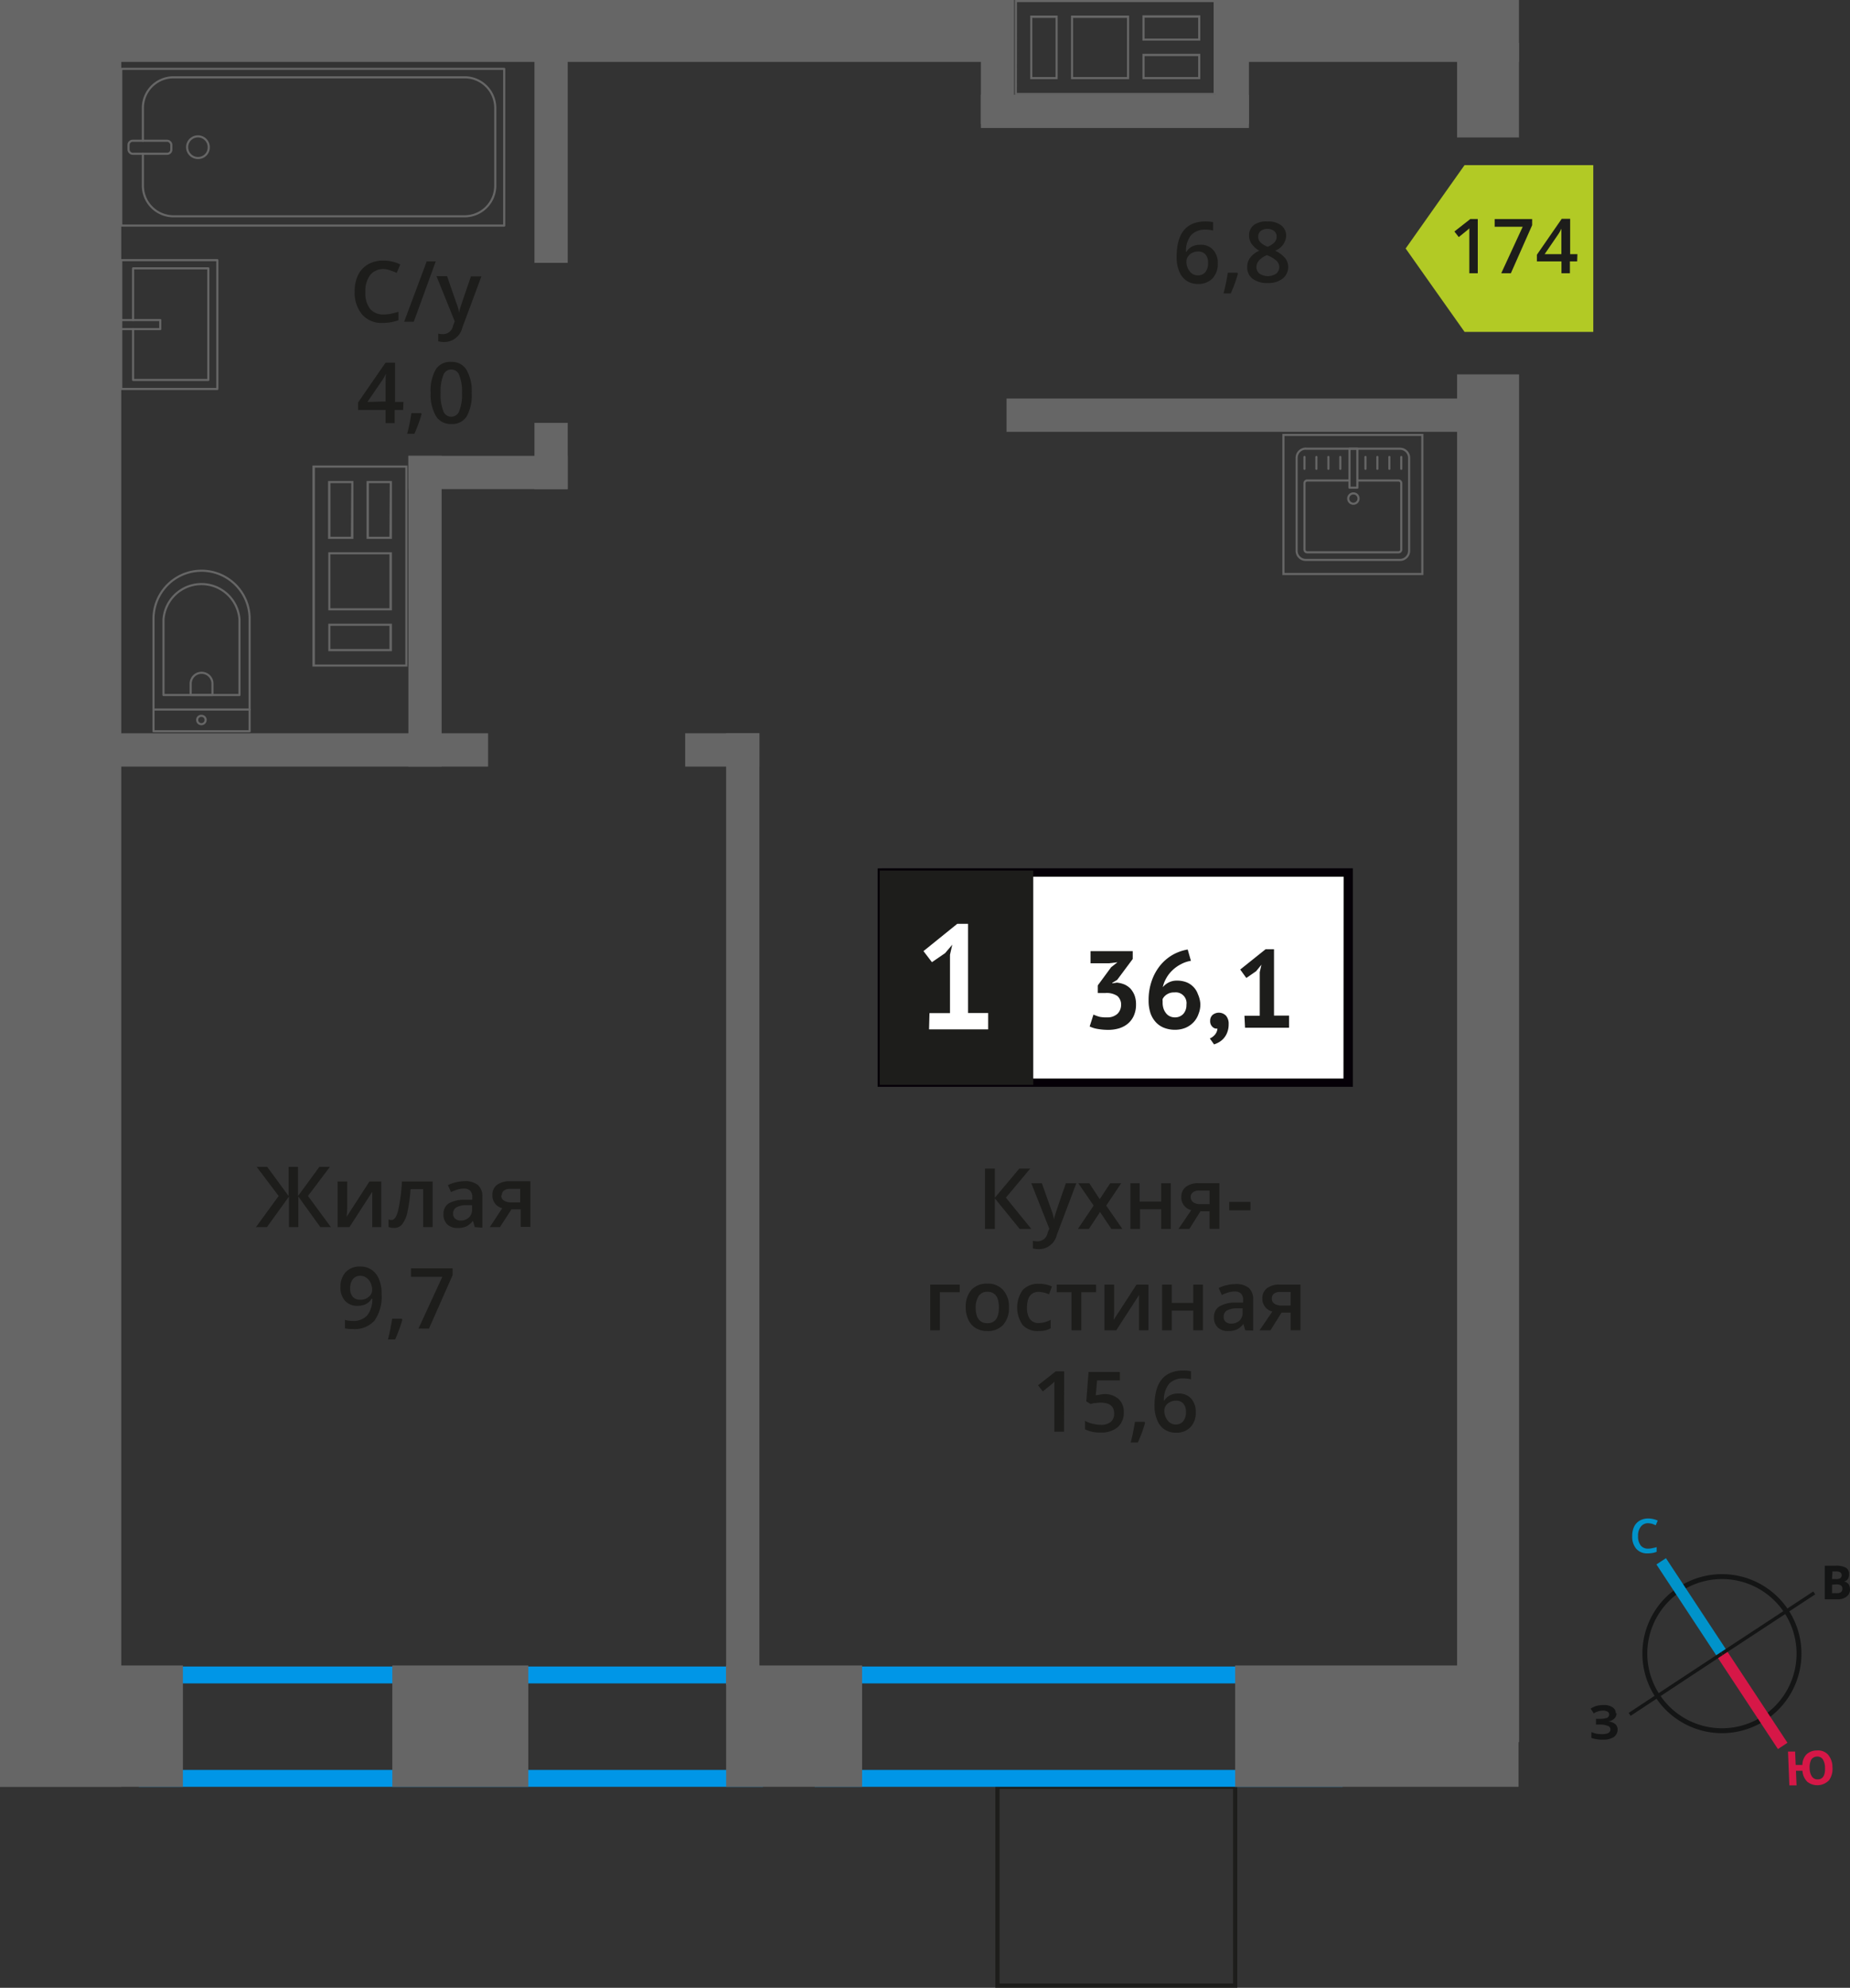 <svg id="Layer_1" data-name="Layer 1" xmlns="http://www.w3.org/2000/svg" width="219.08" height="235.27" viewBox="0 0 219.08 235.27">
  <rect x="0" y="0" width="219.08" height="235.27" fill="#333333" stroke="none"/>
  <defs>
    <style>
      .cls-1, .cls-10, .cls-11, .cls-12, .cls-3, .cls-8 {
        fill: none;
      }

      .cls-1, .cls-8 {
        stroke: #1d1d1b;
        stroke-width: 0.5px;
      }

      .cls-1, .cls-10, .cls-11, .cls-12 {
        stroke-miterlimit: 10;
      }

      .cls-2 {
        fill: #666;
      }

      .cls-3 {
        stroke: #666;
        stroke-linecap: round;
        stroke-linejoin: round;
        stroke-width: 0.25px;
      }

      .cls-4 {
        fill: #1d1d1b;
      }

      .cls-5 {
        fill: #0096e7;
      }

      .cls-6 {
        fill: #fff;
      }

      .cls-7 {
        fill: #050007;
      }

      .cls-8 {
        stroke-miterlimit: 22.93;
      }

      .cls-9 {
        fill: #b2ca25;
        fill-rule: evenodd;
      }

      .cls-10 {
        stroke: #141515;
        stroke-width: 0.58px;
      }

      .cls-11 {
        stroke: #0093ca;
        stroke-width: 1.35px;
      }

      .cls-12 {
        stroke: #d61747;
        stroke-width: 1.35px;
      }

      .cls-13 {
        fill: #141515;
      }

      .cls-14 {
        fill: #0093ca;
      }

      .cls-15 {
        fill: #d61747;
      }
    </style>
  </defs>
  <g>
    <rect class="cls-1" x="118.12" y="211.48" width="28.15" height="23.53"/>
    <path class="cls-2" d="M37.29,55.35H48v1.58h0v8.43h0v8.46h0v4.83H37.29V77.07h0V72.24h0V63.78h0V55.35Zm4.56,8.43V56.93h-3v6.85h3m4.56,0V56.93h-3v6.85h3m0,8.46V65.36H38.88v6.88h7.53m0,4.83V73.82H38.88v3.25h7.54M37,55.1v2.08h0v6.35h0v2.08h0V72h0v2.08h0v2.75h0V78.9H48.25V76.82h0V74.07h0V72h0V65.61h0V63.53h0V57.18h0V55.1Zm4.56,8.43H39.13V57.18H41.6Zm4.56,0H43.68V57.18h2.48Zm0,8.46h-7V65.61h7Zm0,4.83h-7V74.07h7Z"/>
    <path class="cls-3" d="M154.64,53.11h11.15a1.08,1.08,0,0,1,1.08,1.08v11a1.08,1.08,0,0,1-1.08,1.08H154.63a1.08,1.08,0,0,1-1.08-1.08v-11a1.09,1.09,0,0,1,1.09-1.09Z"/>
    <path class="cls-3" d="M160.74,56.87h4.88a.32.32,0,0,1,.32.32v7.86a.32.32,0,0,1-.32.32H154.8a.32.32,0,0,1-.32-.32V57.19a.32.32,0,0,1,.32-.32h5"/>
    <path class="cls-3" d="M160.88,59a.61.61,0,1,1-.61-.6A.6.6,0,0,1,160.88,59Z"/>
    <rect class="cls-3" x="159.81" y="53.11" width="0.93" height="4.61"/>
    <line class="cls-3" x1="154.48" y1="54.08" x2="154.48" y2="55.49"/>
    <line class="cls-3" x1="155.89" y1="54.08" x2="155.89" y2="55.49"/>
    <line class="cls-3" x1="157.31" y1="54.08" x2="157.31" y2="55.49"/>
    <line class="cls-3" x1="158.72" y1="54.08" x2="158.72" y2="55.49"/>
    <line class="cls-3" x1="161.7" y1="54.08" x2="161.7" y2="55.49"/>
    <line class="cls-3" x1="163.11" y1="54.08" x2="163.11" y2="55.49"/>
    <line class="cls-3" x1="164.53" y1="54.08" x2="164.53" y2="55.49"/>
    <line class="cls-3" x1="165.94" y1="54.08" x2="165.94" y2="55.49"/>
    <path class="cls-2" d="M168.31,67.81h-16.2V51.6h16.2Zm.25-16.46h-16.7V68.06h16.7Z"/>
    <g>
      <path class="cls-4" d="M139.34,30.4q0-4.18,3.41-4.19a4.66,4.66,0,0,1,.91.08v1a3.15,3.15,0,0,0-.86-.11,2.25,2.25,0,0,0-1.72.62,2.92,2.92,0,0,0-.63,2h.06a1.57,1.57,0,0,1,.64-.61,2.05,2.05,0,0,1,1-.22,1.92,1.92,0,0,1,1.51.6,2.25,2.25,0,0,1,.55,1.61,2.47,2.47,0,0,1-.63,1.78,2.28,2.28,0,0,1-1.71.65,2.39,2.39,0,0,1-1.34-.37,2.43,2.43,0,0,1-.87-1.08A4.26,4.26,0,0,1,139.34,30.4Zm2.49,2.19a1.13,1.13,0,0,0,.91-.38,1.67,1.67,0,0,0,.32-1.09,1.46,1.46,0,0,0-.3-1,1.13,1.13,0,0,0-.9-.35,1.59,1.59,0,0,0-.69.16,1.3,1.3,0,0,0-.49.44,1,1,0,0,0-.18.56,1.79,1.79,0,0,0,.37,1.16A1.18,1.18,0,0,0,141.83,32.59Z"/>
      <path class="cls-4" d="M146.6,32.39a16.12,16.12,0,0,1-.86,2.34h-.85a22.91,22.91,0,0,0,.51-2.45h1.13Z"/>
      <path class="cls-4" d="M150.11,26.21a2.55,2.55,0,0,1,1.61.46,1.54,1.54,0,0,1,.59,1.25A2,2,0,0,1,151,29.67a3.42,3.42,0,0,1,1.19.88,1.66,1.66,0,0,1,.36,1,1.76,1.76,0,0,1-.65,1.42,2.74,2.74,0,0,1-1.76.53,2.86,2.86,0,0,1-1.8-.5,1.67,1.67,0,0,1-.64-1.41,1.81,1.81,0,0,1,.33-1.07,2.78,2.78,0,0,1,1.1-.85,2.66,2.66,0,0,1-.93-.83,1.72,1.72,0,0,1-.28-1,1.47,1.47,0,0,1,.61-1.24A2.52,2.52,0,0,1,150.11,26.21Zm-1.32,5.38a1,1,0,0,0,.35.79,1.81,1.81,0,0,0,2,0,1,1,0,0,0,.35-.79,1,1,0,0,0-.32-.72,3.12,3.12,0,0,0-1-.61l-.14-.06a2.5,2.5,0,0,0-.93.62A1.19,1.19,0,0,0,148.79,31.59Zm1.31-4.5a1.22,1.22,0,0,0-.79.24A.83.83,0,0,0,149,28a1,1,0,0,0,.1.46,1.19,1.19,0,0,0,.32.36,3.2,3.2,0,0,0,.69.39,2.28,2.28,0,0,0,.83-.54,1,1,0,0,0,.24-.67.81.81,0,0,0-.3-.66A1.25,1.25,0,0,0,150.1,27.09Z"/>
    </g>
    <rect class="cls-2" x="177.23" y="5.08" width="2.08" height="9.08"/>
    <path class="cls-5" d="M157,209.48H98.48V199.24H157Zm2-12.24H96.48v14.24H159Z"/>
    <path class="cls-5" d="M88.36,209.48H18.44V199.24H88.36Zm2-12.24H16.44v14.24H90.36Z"/>
    <rect class="cls-3" x="14.36" y="8.15" width="45.35" height="18.55"/>
    <rect class="cls-3" x="15.22" y="16.66" width="5.07" height="1.54" rx="0.49"/>
    <path class="cls-3" d="M16.92,16.66V12.83a3.63,3.63,0,0,1,3.57-3.68h34.6a3.63,3.63,0,0,1,3.56,3.68v9.08a3.63,3.63,0,0,1-3.56,3.69H20.49a3.63,3.63,0,0,1-3.57-3.69V18.2"/>
    <path class="cls-3" d="M23.49,18.7a1.28,1.28,0,1,1,1.23-1.27A1.25,1.25,0,0,1,23.49,18.7Z"/>
    <path class="cls-3" d="M18.18,73.24V86.55H29.56V73.24a5.69,5.69,0,1,0-11.38,0Z"/>
    <path class="cls-3" d="M19.36,73.34v8.92h9V73.34a4.51,4.51,0,0,0-9,0Z"/>
    <path class="cls-3" d="M22.58,80.92v1.34h2.58V80.92a1.29,1.29,0,1,0-2.58,0Z"/>
    <path class="cls-3" d="M23.87,84.73a.47.47,0,0,1,.48.48.48.48,0,1,1-1,0A.47.47,0,0,1,23.87,84.73Z"/>
    <line class="cls-3" x1="18.18" y1="83.98" x2="29.56" y2="83.98"/>
    <rect class="cls-3" x="14.36" y="30.79" width="11.38" height="15.25"/>
    <polyline class="cls-3" points="14.36 38.95 18.98 38.95 18.98 37.88 14.36 37.88"/>
    <polyline class="cls-3" points="15.76 38.95 15.76 44.97 24.67 44.97 24.67 31.76 15.76 31.76 15.76 37.88"/>
    <rect class="cls-2" width="14.36" height="211.48"/>
    <rect class="cls-2" x="85.99" y="197.12" width="16.1" height="14.36"/>
    <rect class="cls-2" x="46.46" y="197.12" width="16.1" height="14.36"/>
    <rect class="cls-2" y="197.12" width="21.66" height="14.36"/>
    <rect class="cls-2" x="10.14" width="109.63" height="7.33"/>
    <rect class="cls-2" x="144.36" width="35.52" height="7.33"/>
    <rect class="cls-2" x="172.55" y="5.08" width="7.33" height="11.19"/>
    <rect class="cls-2" x="172.55" y="44.31" width="7.34" height="161.88"/>
    <path class="cls-2" d="M120.43.25h23.29V11h-23.3Zm4.82,9.12V1.84H122V9.37h3.25m8.46,0V1.84h-6.88V9.37h6.88m8.43-4.56v-3h-6.85v3h6.85m0,4.56v-3h-6.85v3h6.85M120.18,0V11.21H144V0ZM125,9.12h-2.75v-7H125Zm8.46,0h-6.38v-7h6.38Zm8.43-4.56h-6.35V2.09h6.35Zm0,4.56h-6.35V6.64h6.35Z"/>
    <rect class="cls-2" x="143.97" width="3.93" height="14.68"/>
    <rect class="cls-2" x="116.16" width="3.93" height="14.68"/>
    <rect class="cls-2" x="116.16" y="11.21" width="31.74" height="3.94"/>
    <rect class="cls-2" x="63.29" y="2.09" width="3.94" height="29.02"/>
    <rect class="cls-2" x="48.36" y="53.95" width="18.87" height="3.94"/>
    <rect class="cls-2" x="119.2" y="47.17" width="55.52" height="3.94"/>
    <rect class="cls-2" x="12.22" y="86.79" width="45.58" height="3.94"/>
    <rect class="cls-2" x="81.14" y="86.79" width="8.78" height="3.94"/>
    <rect class="cls-2" x="63.29" y="50.05" width="3.94" height="7.84"/>
    <rect class="cls-2" x="48.36" y="53.95" width="3.94" height="36.78"/>
    <rect class="cls-2" x="85.99" y="86.79" width="3.94" height="112.67"/>
    <path class="cls-4" d="M122.13,145.45h-1.38l-2.94-3.62v3.62h-1.16v-7.14h1.16v3.45l2.9-3.45H122l-2.88,3.44Zm0-5.4h1.25l1.09,3.06a5.7,5.7,0,0,1,.34,1.23h0a4.87,4.87,0,0,1,.17-.65c.07-.26.49-1.47,1.24-3.64h1.24l-2.31,6.11a2.19,2.19,0,0,1-2.1,1.69,3,3,0,0,1-.74-.09v-.9a2.55,2.55,0,0,0,.59.06,1.21,1.21,0,0,0,1.16-1l.2-.5Zm7.38,2.64-1.81-2.64H129l1.23,1.88,1.24-1.88h1.3L131,142.69l1.91,2.76h-1.3l-1.34-2-1.32,2h-1.3Zm5.45-2.64v2.16h2.55v-2.16h1.14v5.4h-1.14v-2.33H135v2.33h-1.14v-5.4Zm5.89,5.4h-1.29l1.51-2.22a1.57,1.57,0,0,1-.86-.56,1.55,1.55,0,0,1-.32-1,1.46,1.46,0,0,1,.55-1.2,2.35,2.35,0,0,1,1.5-.43h2.46v5.4h-1.16v-2.08h-1.08Zm.16-3.76a.7.7,0,0,0,.32.62,1.51,1.51,0,0,0,.85.21h1.06v-1.61H142a1.16,1.16,0,0,0-.72.2A.71.71,0,0,0,141,141.69Zm4.56,1.56v-1h2.51v1Z"/>
    <path class="cls-4" d="M113.65,152.05v.89H111.3v4.51h-1.14v-5.4Zm5.83,2.69a2.94,2.94,0,0,1-.68,2.06,2.43,2.43,0,0,1-1.89.74,2.57,2.57,0,0,1-1.34-.34,2.17,2.17,0,0,1-.89-1,3.32,3.32,0,0,1-.32-1.48,3,3,0,0,1,.68-2.06,2.44,2.44,0,0,1,1.9-.73,2.37,2.37,0,0,1,1.85.75A2.9,2.9,0,0,1,119.48,154.74Zm-3.94,0c0,1.24.47,1.87,1.39,1.87s1.36-.63,1.36-1.87-.46-1.85-1.37-1.85a1.18,1.18,0,0,0-1,.47A2.43,2.43,0,0,0,115.54,154.74Zm7.43,2.8a2.4,2.4,0,0,1-1.86-.71,3.61,3.61,0,0,1,0-4.15,2.47,2.47,0,0,1,1.93-.73,3.58,3.58,0,0,1,1.53.31l-.34.93a3.53,3.53,0,0,0-1.2-.29q-1.41,0-1.41,1.86a2.25,2.25,0,0,0,.35,1.37,1.24,1.24,0,0,0,1,.46,3,3,0,0,0,1.45-.38v1a2.67,2.67,0,0,1-.66.26A4.1,4.1,0,0,1,123,157.54Zm6.83-5.49v.89h-1.75v4.51h-1.16v-4.51h-1.75v-.89Zm2.14,0v2.76c0,.33,0,.8-.07,1.42l2.71-4.18H136v5.4h-1.11v-2.72c0-.15,0-.4,0-.73s0-.58,0-.73l-2.7,4.18h-1.4v-5.4Zm6.82,0v2.16h2.55v-2.16h1.14v5.4h-1.14v-2.33h-2.55v2.33h-1.14v-5.4Zm8.71,5.4-.23-.76h0a2.14,2.14,0,0,1-.79.67,2.45,2.45,0,0,1-1,.18,1.7,1.7,0,0,1-1.24-.43,1.58,1.58,0,0,1-.45-1.21,1.43,1.43,0,0,1,.62-1.26,3.58,3.58,0,0,1,1.89-.47l.94,0v-.28a1.1,1.1,0,0,0-.24-.78,1,1,0,0,0-.75-.25,2.63,2.63,0,0,0-.8.12,5.84,5.84,0,0,0-.73.29l-.37-.82a3.65,3.65,0,0,1,1-.35,4.44,4.44,0,0,1,1-.12,2.34,2.34,0,0,1,1.56.45,1.76,1.76,0,0,1,.52,1.41v3.64Zm-1.7-.79a1.43,1.43,0,0,0,1-.34,1.29,1.29,0,0,0,.38-1v-.47l-.7,0a2.41,2.41,0,0,0-1.18.27.83.83,0,0,0-.36.74.75.75,0,0,0,.21.56A.94.94,0,0,0,145.77,156.66Zm4.68.79h-1.29l1.51-2.22a1.57,1.57,0,0,1-.86-.56,1.55,1.55,0,0,1-.32-1,1.46,1.46,0,0,1,.55-1.2,2.35,2.35,0,0,1,1.5-.43H154v5.4h-1.16v-2.08h-1.08Zm.16-3.76a.7.7,0,0,0,.32.62,1.51,1.51,0,0,0,.85.21h1.06v-1.61h-1.25a1.16,1.16,0,0,0-.72.2A.71.71,0,0,0,150.61,153.69Z"/>
    <g>
      <path class="cls-4" d="M126,169.45h-1.14v-4.61c0-.55,0-1,0-1.31a3.49,3.49,0,0,1-.27.26l-1.1.89-.57-.72,2.1-1.65h1Z"/>
      <path class="cls-4" d="M130.74,165a2.45,2.45,0,0,1,1.71.57,2,2,0,0,1,.63,1.56,2.29,2.29,0,0,1-.71,1.78,3,3,0,0,1-2,.64,4,4,0,0,1-1.88-.38v-1a3.51,3.51,0,0,0,.91.34,4.23,4.23,0,0,0,.95.13,1.8,1.8,0,0,0,1.19-.35,1.26,1.26,0,0,0,.4-1c0-.85-.54-1.28-1.63-1.28a4.72,4.72,0,0,0-.57.05c-.22,0-.42.07-.59.11l-.51-.31.27-3.48h3.71v1h-2.7l-.16,1.76.42-.06A3.54,3.54,0,0,1,130.74,165Z"/>
      <path class="cls-4" d="M135.6,168.4a15.34,15.34,0,0,1-.86,2.33h-.84a24.28,24.28,0,0,0,.5-2.45h1.13Z"/>
      <path class="cls-4" d="M136.72,166.4q0-4.18,3.41-4.19a3.94,3.94,0,0,1,.91.09v.95a3.17,3.17,0,0,0-.86-.1,2.24,2.24,0,0,0-1.72.61,3.05,3.05,0,0,0-.63,2h.06a1.66,1.66,0,0,1,.65-.61,2.1,2.1,0,0,1,1-.22,1.94,1.94,0,0,1,1.52.6,2.33,2.33,0,0,1,.54,1.62,2.42,2.42,0,0,1-.63,1.77,2.25,2.25,0,0,1-1.71.65,2.35,2.35,0,0,1-1.33-.37,2.28,2.28,0,0,1-.87-1.07A4.16,4.16,0,0,1,136.72,166.4Zm2.49,2.2a1.11,1.11,0,0,0,.91-.39,1.64,1.64,0,0,0,.32-1.08,1.44,1.44,0,0,0-.3-1,1.1,1.1,0,0,0-.9-.35,1.42,1.42,0,0,0-.68.16,1.24,1.24,0,0,0-.5.43,1,1,0,0,0-.18.56,1.85,1.85,0,0,0,.38,1.17A1.17,1.17,0,0,0,139.21,168.6Z"/>
    </g>
    <rect class="cls-6" x="104.43" y="103.28" width="54.7" height="24.87"/>
    <path class="cls-7" d="M159.12,103.77H105v23.88h54.1Zm-54.64-1h55.73v25.86H103.93V102.78Z"/>
    <rect class="cls-4" x="104.43" y="103.28" width="17.68" height="24.87"/>
    <rect class="cls-8" x="104.43" y="103.28" width="17.68" height="24.87"/>
    <g>
      <path class="cls-4" d="M131.1,120.41a1.71,1.71,0,0,0,1.24-.43,1.46,1.46,0,0,0,.42-1,1.35,1.35,0,0,0-.44-1.1,2.29,2.29,0,0,0-1.4-.35H130v-.9l1.58-2.15.75-.59-1,.12h-2.19v-1.44h5v.93l-1.84,2.47-.58.35v.06l.55-.08a3.25,3.25,0,0,1,.87.21,2.36,2.36,0,0,1,.72.49,2.71,2.71,0,0,1,.49.79,3.08,3.08,0,0,1,.18,1.09,3.22,3.22,0,0,1-.26,1.33,2.64,2.64,0,0,1-.7.94,3,3,0,0,1-1.05.56,4.47,4.47,0,0,1-1.29.18,7,7,0,0,1-1.19-.1,3.42,3.42,0,0,1-1-.3l.45-1.41a4.15,4.15,0,0,0,.75.27A3.74,3.74,0,0,0,131.1,120.41Z"/>
      <path class="cls-4" d="M142.15,118.83a3.06,3.06,0,0,1-.22,1.18,2.67,2.67,0,0,1-.61,1,2.85,2.85,0,0,1-.94.64,3.23,3.23,0,0,1-1.22.23,3.56,3.56,0,0,1-1.25-.21,2.63,2.63,0,0,1-1-.65,3.07,3.07,0,0,1-.66-1.08,4.67,4.67,0,0,1-.23-1.52,6.82,6.82,0,0,1,.37-2.33,6,6,0,0,1,1-1.82,5.37,5.37,0,0,1,1.48-1.26,5.49,5.49,0,0,1,1.78-.63l.38,1.34a3.71,3.71,0,0,0-1.2.41,4.15,4.15,0,0,0-1,.72,3.8,3.8,0,0,0-.72.93,3.64,3.64,0,0,0-.41,1.06,2.22,2.22,0,0,1,.68-.55,2.13,2.13,0,0,1,1-.23,3.14,3.14,0,0,1,1.08.18,2.36,2.36,0,0,1,.85.55,2.32,2.32,0,0,1,.55.88A3.35,3.35,0,0,1,142.15,118.83Zm-1.65.09a1.28,1.28,0,0,0-1.43-1.46,1.52,1.52,0,0,0-.88.23,1.39,1.39,0,0,0-.51.55,1.14,1.14,0,0,0,0,.25v.21a2.21,2.21,0,0,0,.09.62,1.71,1.71,0,0,0,.27.54,1.17,1.17,0,0,0,.45.4,1.33,1.33,0,0,0,.65.15,1.3,1.3,0,0,0,1-.42A1.56,1.56,0,0,0,140.5,118.92Z"/>
      <path class="cls-4" d="M143.31,120.82a.9.9,0,0,1,.29-.7,1.18,1.18,0,0,1,1.59.1,1.45,1.45,0,0,1,.31,1,2.57,2.57,0,0,1-.18,1,2.21,2.21,0,0,1-1,1.15,3.07,3.07,0,0,1-.55.24l-.5-.7a1.65,1.65,0,0,0,.62-.47,1.22,1.22,0,0,0,.28-.7.67.67,0,0,1-.56-.18A.89.89,0,0,1,143.31,120.82Z"/>
      <path class="cls-4" d="M147.37,120.22h1.81v-5.15l.2-.89-.63.77-1.16.8-.72-1,3-2.4h1v7.85h1.78v1.44h-5.21Z"/>
    </g>
    <path class="cls-6" d="M110.07,119.91h2.43V113l.27-1.19-.85,1-1.56,1.07-1-1.31,4-3.23h1.28v10.56h2.38v1.93h-7Z"/>
    <path class="cls-4" d="M33,141.55l-2.61-3.45h1.25l2.54,3.46V138.1h1.11v3.46l2.53-3.46h1.25l-2.6,3.45,2.72,3.69H37.94l-2.61-3.62v3.62H34.22v-3.62l-2.61,3.62h-1.3Zm8.12-1.71v2.77c0,.32,0,.8-.08,1.42l2.71-4.19h1.4v5.4H44.08v-2.72c0-.15,0-.39,0-.73s0-.57,0-.73l-2.7,4.18h-1.4v-5.4Zm10.11,5.4H50.11v-4.5H48.62a19.08,19.08,0,0,1-.37,2.71,3.43,3.43,0,0,1-.61,1.43,1.18,1.18,0,0,1-1,.45,1.58,1.58,0,0,1-.63-.11v-.9a.92.92,0,0,0,.36.07c.33,0,.59-.37.78-1.12a21.33,21.33,0,0,0,.45-3.43h3.63Zm5,0-.23-.75h0a2.24,2.24,0,0,1-.79.67,2.44,2.44,0,0,1-1,.18,1.71,1.71,0,0,1-1.25-.43,1.6,1.6,0,0,1-.44-1.22,1.43,1.43,0,0,1,.62-1.26A3.63,3.63,0,0,1,55,142l.93,0v-.29a1.09,1.09,0,0,0-.24-.77,1,1,0,0,0-.75-.26,2.63,2.63,0,0,0-.8.12c-.25.09-.5.18-.73.29l-.37-.82a4,4,0,0,1,1-.35,4.45,4.45,0,0,1,1-.12,2.33,2.33,0,0,1,1.55.45,1.76,1.76,0,0,1,.53,1.41v3.64Zm-1.71-.78a1.43,1.43,0,0,0,1-.35,1.27,1.27,0,0,0,.38-1v-.47l-.69,0a2.35,2.35,0,0,0-1.18.27.83.83,0,0,0-.37.74.73.73,0,0,0,.21.56A1,1,0,0,0,54.58,144.46Zm4.68.78H58L59.48,143a1.53,1.53,0,0,1-1.17-1.56,1.46,1.46,0,0,1,.54-1.2,2.43,2.43,0,0,1,1.5-.43h2.46v5.4H61.66v-2.08H60.57Zm.16-3.76a.68.68,0,0,0,.32.62,1.51,1.51,0,0,0,.85.21h1.07v-1.6H60.41a1.18,1.18,0,0,0-.73.2A.68.68,0,0,0,59.42,141.48Z"/>
    <g>
      <path class="cls-4" d="M45.19,153.15a4.94,4.94,0,0,1-.84,3.15,3.13,3.13,0,0,1-2.56,1,4,4,0,0,1-.94-.08v-1a3.28,3.28,0,0,0,.88.12,2.25,2.25,0,0,0,1.73-.62,3.07,3.07,0,0,0,.63-2H44a1.7,1.7,0,0,1-.7.64,2.18,2.18,0,0,1-.95.19,1.9,1.9,0,0,1-1.49-.59,2.3,2.3,0,0,1-.54-1.62,2.52,2.52,0,0,1,.62-1.78,2.25,2.25,0,0,1,1.71-.66,2.33,2.33,0,0,1,1.33.37,2.44,2.44,0,0,1,.88,1.08A4.29,4.29,0,0,1,45.19,153.15ZM42.7,151a1.11,1.11,0,0,0-.91.39,1.69,1.69,0,0,0-.32,1.09,1.42,1.42,0,0,0,.3,1,1.13,1.13,0,0,0,.9.35,1.38,1.38,0,0,0,1-.35,1,1,0,0,0,.4-.81,2,2,0,0,0-.17-.81,1.49,1.49,0,0,0-.47-.6A1.21,1.21,0,0,0,42.7,151Z"/>
      <path class="cls-4" d="M47.65,156.19a17.41,17.41,0,0,1-.86,2.34h-.85a22.73,22.73,0,0,0,.5-2.45h1.13Z"/>
      <path class="cls-4" d="M49.56,157.24l2.82-6.12H48.67v-1H53.6v.8l-2.8,6.33Z"/>
    </g>
    <path class="cls-4" d="M45.43,31.84a2,2,0,0,0-1.59.71,3.1,3.1,0,0,0-.57,2,3.07,3.07,0,0,0,.55,2,2,2,0,0,0,1.61.67,4.14,4.14,0,0,0,.87-.09,8.35,8.35,0,0,0,.89-.23v1a5.42,5.42,0,0,1-1.91.32,3,3,0,0,1-2.4-1A4,4,0,0,1,42,34.51a4.44,4.44,0,0,1,.4-1.95,3,3,0,0,1,1.18-1.27,3.56,3.56,0,0,1,1.82-.45,4.47,4.47,0,0,1,2,.46l-.42,1a7.71,7.71,0,0,0-.77-.3A2.63,2.63,0,0,0,45.43,31.84Zm6.17-.9L49,38.08H47.86l2.67-7.14Zm.09,1.74h1.25L54,35.74A6,6,0,0,1,54.37,37h0a5,5,0,0,1,.16-.65c.08-.25.49-1.47,1.24-3.64h1.24L54.74,38.8a2.19,2.19,0,0,1-2.1,1.68,3,3,0,0,1-.74-.08v-.91a2.61,2.61,0,0,0,.59.06,1.2,1.2,0,0,0,1.16-1l.2-.51Z"/>
    <g>
      <path class="cls-4" d="M47.74,48.52h-1v1.56H45.66V48.52H42.4v-.88l3.26-4.72h1.12v4.65h1Zm-2.08-1V45.78c0-.64,0-1.16.05-1.57h0a5.36,5.36,0,0,1-.43.78l-1.77,2.58Z"/>
      <path class="cls-4" d="M49.93,49a17.41,17.41,0,0,1-.86,2.34h-.85a22.73,22.73,0,0,0,.5-2.45h1.13Z"/>
      <path class="cls-4" d="M55.86,46.51a5.21,5.21,0,0,1-.59,2.77,2,2,0,0,1-1.83.9,2,2,0,0,1-1.81-.93A5,5,0,0,1,51,46.51a5.05,5.05,0,0,1,.6-2.78,2,2,0,0,1,1.83-.9,2,2,0,0,1,1.81.94A5,5,0,0,1,55.86,46.51Zm-3.68,0a5.22,5.22,0,0,0,.3,2.09,1,1,0,0,0,1.92,0,5.2,5.2,0,0,0,.31-2.08,5.17,5.17,0,0,0-.31-2.07,1,1,0,0,0-1.92,0A5.26,5.26,0,0,0,52.18,46.51Z"/>
    </g>
    <polygon class="cls-9" points="173.43 19.55 173.43 19.55 169.94 24.48 166.46 29.41 169.94 34.34 173.43 39.27 173.43 39.28 173.43 39.28 188.68 39.28 188.68 19.55 173.43 19.55 173.43 19.55"/>
    <g>
      <path class="cls-4" d="M175,32.34h-1V28.2c0-.5,0-.89,0-1.18a3,3,0,0,1-.25.23l-1,.81-.52-.66,1.89-1.48H175Z"/>
      <path class="cls-4" d="M177.78,32.34l2.54-5.5H177v-.91h4.44v.72l-2.52,5.69Z"/>
      <path class="cls-4" d="M186.77,30.94h-.86v1.4h-1v-1.4H182v-.79l2.94-4.25h1v4.18h.86Zm-1.87-.86V28.47c0-.57,0-1,0-1.41h0a4.38,4.38,0,0,1-.39.7l-1.59,2.32Z"/>
    </g>
    <rect class="cls-2" x="146.27" y="197.12" width="33.56" height="14.36"/>
  </g>
  <g>
    <path class="cls-10" d="M198.91,188.1a9.12,9.12,0,1,1-2.61,12.63,9.08,9.08,0,0,1,2.61-12.63Z"/>
    <line class="cls-11" x1="196.72" y1="184.79" x2="203.92" y2="195.72"/>
    <line class="cls-12" x1="211.11" y1="206.64" x2="203.91" y2="195.72"/>
    <polygon class="cls-13" points="192.87 202.73 203.8 195.54 204.02 195.88 193.1 203.08 192.87 202.73"/>
    <polygon class="cls-13" points="214.73 188.36 203.8 195.54 204.02 195.88 214.96 188.7 214.73 188.36"/>
    <path class="cls-14" d="M195.18,180.28a1.07,1.07,0,0,0-.88.42,1.7,1.7,0,0,0-.32,1.1,1.77,1.77,0,0,0,.31,1.11,1.08,1.08,0,0,0,.9.38,2,2,0,0,0,.5-.06,3.89,3.89,0,0,0,.49-.12v.56a2.87,2.87,0,0,1-1.06.18,1.67,1.67,0,0,1-1.35-.54,2.16,2.16,0,0,1-.48-1.51,2.51,2.51,0,0,1,.22-1.1,1.65,1.65,0,0,1,.66-.72,2,2,0,0,1,1-.26,2.82,2.82,0,0,1,1.14.25l-.24.56a3.93,3.93,0,0,0-.43-.18,2.52,2.52,0,0,0-.49-.07Z"/>
    <path class="cls-15" d="M217,209.16a2.29,2.29,0,0,1-.4,1.54,1.93,1.93,0,0,1-2.57.19,2,2,0,0,1-.58-1.31l-.77,0,.07,1.73-.85,0-.16-4,.84,0,.07,1.58.79,0a1.83,1.83,0,0,1,.49-1.25,1.75,1.75,0,0,1,1.21-.46,1.62,1.62,0,0,1,1.33.48,2.27,2.27,0,0,1,.53,1.51Zm-2.7.12a1.85,1.85,0,0,0,.28,1,.8.8,0,0,0,.68.32c.61,0,.9-.49.86-1.39a1.85,1.85,0,0,0-.27-1,.78.78,0,0,0-.69-.31.82.82,0,0,0-.67.37,2,2,0,0,0-.19,1Z"/>
    <path class="cls-13" d="M216.09,185.31h1.26a2.44,2.44,0,0,1,1.23.23.83.83,0,0,1,.39.78,1,1,0,0,1-.16.59.74.74,0,0,1-.45.27v0a.89.89,0,0,1,.54.3,1.14,1.14,0,0,1,.18.63,1,1,0,0,1-.4.85,1.66,1.66,0,0,1-1.08.33h-1.51Zm.86,1.58h.49a.82.82,0,0,0,.5-.11.45.45,0,0,0,0-.68,1,1,0,0,0-.54-.11H217Zm0,.67v1h.54a.85.85,0,0,0,.53-.12.56.56,0,0,0,.16-.42c0-.32-.24-.5-.7-.5Z"/>
    <path class="cls-13" d="M191.43,202.78a.81.81,0,0,1-.28.64,1.21,1.21,0,0,1-.74.32v0a1.5,1.5,0,0,1,.85.3.84.84,0,0,1,.3.65,1.08,1.08,0,0,1-.44.89,2.18,2.18,0,0,1-1.25.32,3.76,3.76,0,0,1-1.42-.21V205a4.37,4.37,0,0,0,.61.2,4.74,4.74,0,0,0,.65.05c.67,0,1-.18,1-.58a.44.44,0,0,0-.33-.41,2.62,2.62,0,0,0-1-.15H189v-.67h.34a3,3,0,0,0,.94-.11.44.44,0,0,0,.28-.42.37.37,0,0,0-.18-.32,1.1,1.1,0,0,0-.56-.13,2,2,0,0,0-1.08.33l-.38-.56a2.92,2.92,0,0,1,.74-.34,3.7,3.7,0,0,1,.85-.09,1.78,1.78,0,0,1,1,.26.85.85,0,0,1,.4.72Z"/>
  </g>
</svg>
